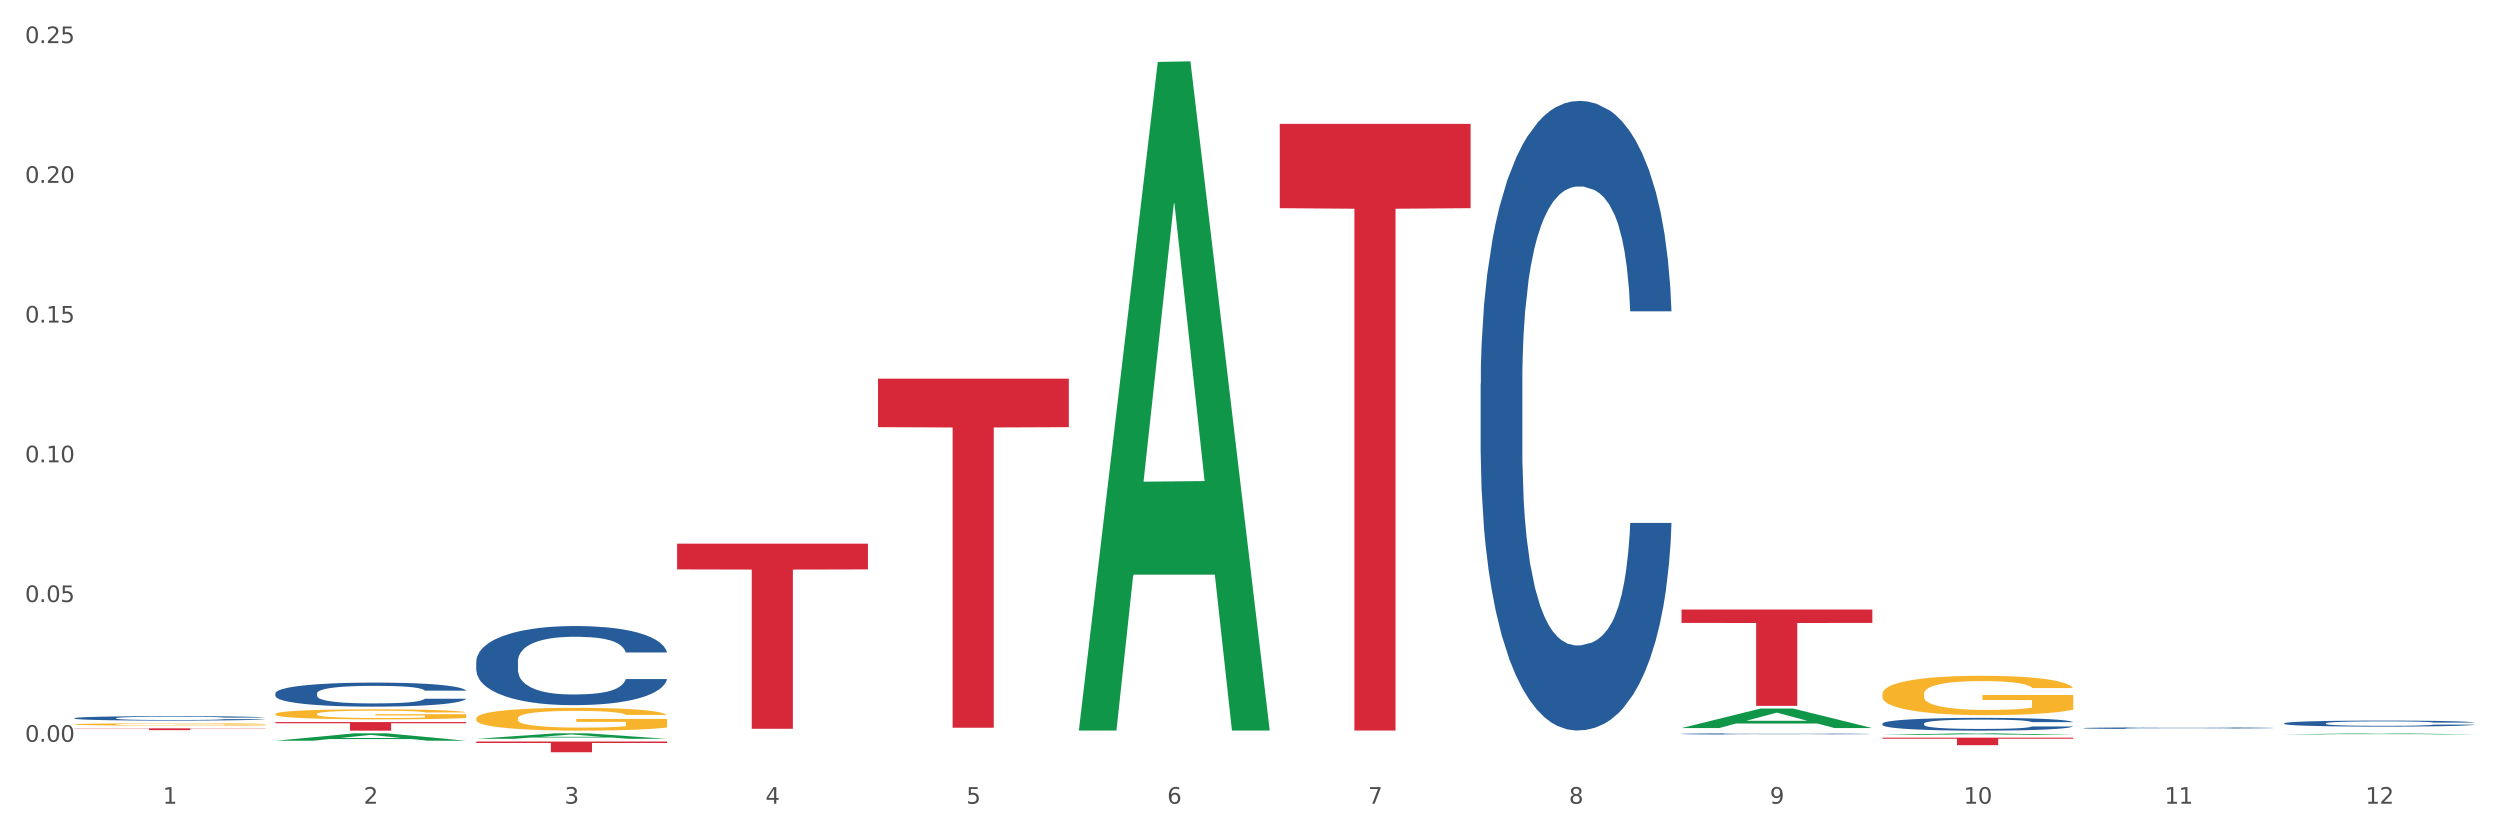 <?xml version="1.0" encoding="utf-8" standalone="no"?>
<!DOCTYPE svg PUBLIC "-//W3C//DTD SVG 1.1//EN"
  "http://www.w3.org/Graphics/SVG/1.1/DTD/svg11.dtd">
<svg xmlns:xlink="http://www.w3.org/1999/xlink" width="1080pt" height="360pt" viewBox="0 0 1080 360" xmlns="http://www.w3.org/2000/svg" version="1.1">
 <rect x="0" y="0" width="1080" height="360" fill="#333333" stroke="none"/>
 <defs>
  <style type="text/css">*{stroke-linejoin: round; stroke-linecap: butt}</style>
 </defs>
 <g id="figure_1">
  <g id="patch_1">
   <path d="M 0 360 
L 1080 360 
L 1080 0 
L 0 0 
z
" style="fill: #ffffff; stroke: #ffffff; stroke-linejoin: miter"/>
  </g>
  <g id="axes_1">
   <g id="matplotlib.axis_1">
    <g id="xtick_1">
     <g id="text_1">
      <!-- 1 -->
      <g style="fill: #4d4d4d" transform="translate(70.342 347.204) scale(0.096 -0.096)">
       <defs>
        <path id="DejaVuSans-31" d="M 794 531 
L 1825 531 
L 1825 4091 
L 703 3866 
L 703 4441 
L 1819 4666 
L 2450 4666 
L 2450 531 
L 3481 531 
L 3481 0 
L 794 0 
L 794 531 
z
" transform="scale(0.016)"/>
       </defs>
       <use xlink:href="#DejaVuSans-31"/>
      </g>
     </g>
    </g>
    <g id="xtick_2">
     <g id="text_2">
      <!-- 2 -->
      <g style="fill: #4d4d4d" transform="translate(157.122 347.204) scale(0.096 -0.096)">
       <defs>
        <path id="DejaVuSans-32" d="M 1228 531 
L 3431 531 
L 3431 0 
L 469 0 
L 469 531 
Q 828 903 1448 1529 
Q 2069 2156 2228 2338 
Q 2531 2678 2651 2914 
Q 2772 3150 2772 3378 
Q 2772 3750 2511 3984 
Q 2250 4219 1831 4219 
Q 1534 4219 1204 4116 
Q 875 4013 500 3803 
L 500 4441 
Q 881 4594 1212 4672 
Q 1544 4750 1819 4750 
Q 2544 4750 2975 4387 
Q 3406 4025 3406 3419 
Q 3406 3131 3298 2873 
Q 3191 2616 2906 2266 
Q 2828 2175 2409 1742 
Q 1991 1309 1228 531 
z
" transform="scale(0.016)"/>
       </defs>
       <use xlink:href="#DejaVuSans-32"/>
      </g>
     </g>
    </g>
    <g id="xtick_3">
     <g id="text_3">
      <!-- 3 -->
      <g style="fill: #4d4d4d" transform="translate(243.902 347.204) scale(0.096 -0.096)">
       <defs>
        <path id="DejaVuSans-33" d="M 2597 2516 
Q 3050 2419 3304 2112 
Q 3559 1806 3559 1356 
Q 3559 666 3084 287 
Q 2609 -91 1734 -91 
Q 1441 -91 1130 -33 
Q 819 25 488 141 
L 488 750 
Q 750 597 1062 519 
Q 1375 441 1716 441 
Q 2309 441 2620 675 
Q 2931 909 2931 1356 
Q 2931 1769 2642 2001 
Q 2353 2234 1838 2234 
L 1294 2234 
L 1294 2753 
L 1863 2753 
Q 2328 2753 2575 2939 
Q 2822 3125 2822 3475 
Q 2822 3834 2567 4026 
Q 2313 4219 1838 4219 
Q 1578 4219 1281 4162 
Q 984 4106 628 3988 
L 628 4550 
Q 988 4650 1302 4700 
Q 1616 4750 1894 4750 
Q 2613 4750 3031 4423 
Q 3450 4097 3450 3541 
Q 3450 3153 3228 2886 
Q 3006 2619 2597 2516 
z
" transform="scale(0.016)"/>
       </defs>
       <use xlink:href="#DejaVuSans-33"/>
      </g>
     </g>
    </g>
    <g id="xtick_4">
     <g id="text_4">
      <!-- 4 -->
      <g style="fill: #4d4d4d" transform="translate(330.683 347.204) scale(0.096 -0.096)">
       <defs>
        <path id="DejaVuSans-34" d="M 2419 4116 
L 825 1625 
L 2419 1625 
L 2419 4116 
z
M 2253 4666 
L 3047 4666 
L 3047 1625 
L 3713 1625 
L 3713 1100 
L 3047 1100 
L 3047 0 
L 2419 0 
L 2419 1100 
L 313 1100 
L 313 1709 
L 2253 4666 
z
" transform="scale(0.016)"/>
       </defs>
       <use xlink:href="#DejaVuSans-34"/>
      </g>
     </g>
    </g>
    <g id="xtick_5">
     <g id="text_5">
      <!-- 5 -->
      <g style="fill: #4d4d4d" transform="translate(417.463 347.204) scale(0.096 -0.096)">
       <defs>
        <path id="DejaVuSans-35" d="M 691 4666 
L 3169 4666 
L 3169 4134 
L 1269 4134 
L 1269 2991 
Q 1406 3038 1543 3061 
Q 1681 3084 1819 3084 
Q 2600 3084 3056 2656 
Q 3513 2228 3513 1497 
Q 3513 744 3044 326 
Q 2575 -91 1722 -91 
Q 1428 -91 1123 -41 
Q 819 9 494 109 
L 494 744 
Q 775 591 1075 516 
Q 1375 441 1709 441 
Q 2250 441 2565 725 
Q 2881 1009 2881 1497 
Q 2881 1984 2565 2268 
Q 2250 2553 1709 2553 
Q 1456 2553 1204 2497 
Q 953 2441 691 2322 
L 691 4666 
z
" transform="scale(0.016)"/>
       </defs>
       <use xlink:href="#DejaVuSans-35"/>
      </g>
     </g>
    </g>
    <g id="xtick_6">
     <g id="text_6">
      <!-- 6 -->
      <g style="fill: #4d4d4d" transform="translate(504.243 347.204) scale(0.096 -0.096)">
       <defs>
        <path id="DejaVuSans-36" d="M 2113 2584 
Q 1688 2584 1439 2293 
Q 1191 2003 1191 1497 
Q 1191 994 1439 701 
Q 1688 409 2113 409 
Q 2538 409 2786 701 
Q 3034 994 3034 1497 
Q 3034 2003 2786 2293 
Q 2538 2584 2113 2584 
z
M 3366 4563 
L 3366 3988 
Q 3128 4100 2886 4159 
Q 2644 4219 2406 4219 
Q 1781 4219 1451 3797 
Q 1122 3375 1075 2522 
Q 1259 2794 1537 2939 
Q 1816 3084 2150 3084 
Q 2853 3084 3261 2657 
Q 3669 2231 3669 1497 
Q 3669 778 3244 343 
Q 2819 -91 2113 -91 
Q 1303 -91 875 529 
Q 447 1150 447 2328 
Q 447 3434 972 4092 
Q 1497 4750 2381 4750 
Q 2619 4750 2861 4703 
Q 3103 4656 3366 4563 
z
" transform="scale(0.016)"/>
       </defs>
       <use xlink:href="#DejaVuSans-36"/>
      </g>
     </g>
    </g>
    <g id="xtick_7">
     <g id="text_7">
      <!-- 7 -->
      <g style="fill: #4d4d4d" transform="translate(591.024 347.204) scale(0.096 -0.096)">
       <defs>
        <path id="DejaVuSans-37" d="M 525 4666 
L 3525 4666 
L 3525 4397 
L 1831 0 
L 1172 0 
L 2766 4134 
L 525 4134 
L 525 4666 
z
" transform="scale(0.016)"/>
       </defs>
       <use xlink:href="#DejaVuSans-37"/>
      </g>
     </g>
    </g>
    <g id="xtick_8">
     <g id="text_8">
      <!-- 8 -->
      <g style="fill: #4d4d4d" transform="translate(677.804 347.204) scale(0.096 -0.096)">
       <defs>
        <path id="DejaVuSans-38" d="M 2034 2216 
Q 1584 2216 1326 1975 
Q 1069 1734 1069 1313 
Q 1069 891 1326 650 
Q 1584 409 2034 409 
Q 2484 409 2743 651 
Q 3003 894 3003 1313 
Q 3003 1734 2745 1975 
Q 2488 2216 2034 2216 
z
M 1403 2484 
Q 997 2584 770 2862 
Q 544 3141 544 3541 
Q 544 4100 942 4425 
Q 1341 4750 2034 4750 
Q 2731 4750 3128 4425 
Q 3525 4100 3525 3541 
Q 3525 3141 3298 2862 
Q 3072 2584 2669 2484 
Q 3125 2378 3379 2068 
Q 3634 1759 3634 1313 
Q 3634 634 3220 271 
Q 2806 -91 2034 -91 
Q 1263 -91 848 271 
Q 434 634 434 1313 
Q 434 1759 690 2068 
Q 947 2378 1403 2484 
z
M 1172 3481 
Q 1172 3119 1398 2916 
Q 1625 2713 2034 2713 
Q 2441 2713 2670 2916 
Q 2900 3119 2900 3481 
Q 2900 3844 2670 4047 
Q 2441 4250 2034 4250 
Q 1625 4250 1398 4047 
Q 1172 3844 1172 3481 
z
" transform="scale(0.016)"/>
       </defs>
       <use xlink:href="#DejaVuSans-38"/>
      </g>
     </g>
    </g>
    <g id="xtick_9">
     <g id="text_9">
      <!-- 9 -->
      <g style="fill: #4d4d4d" transform="translate(764.584 347.204) scale(0.096 -0.096)">
       <defs>
        <path id="DejaVuSans-39" d="M 703 97 
L 703 672 
Q 941 559 1184 500 
Q 1428 441 1663 441 
Q 2288 441 2617 861 
Q 2947 1281 2994 2138 
Q 2813 1869 2534 1725 
Q 2256 1581 1919 1581 
Q 1219 1581 811 2004 
Q 403 2428 403 3163 
Q 403 3881 828 4315 
Q 1253 4750 1959 4750 
Q 2769 4750 3195 4129 
Q 3622 3509 3622 2328 
Q 3622 1225 3098 567 
Q 2575 -91 1691 -91 
Q 1453 -91 1209 -44 
Q 966 3 703 97 
z
M 1959 2075 
Q 2384 2075 2632 2365 
Q 2881 2656 2881 3163 
Q 2881 3666 2632 3958 
Q 2384 4250 1959 4250 
Q 1534 4250 1286 3958 
Q 1038 3666 1038 3163 
Q 1038 2656 1286 2365 
Q 1534 2075 1959 2075 
z
" transform="scale(0.016)"/>
       </defs>
       <use xlink:href="#DejaVuSans-39"/>
      </g>
     </g>
    </g>
    <g id="xtick_10">
     <g id="text_10">
      <!-- 10 -->
      <g style="fill: #4d4d4d" transform="translate(848.311 347.204) scale(0.096 -0.096)">
       <defs>
        <path id="DejaVuSans-30" d="M 2034 4250 
Q 1547 4250 1301 3770 
Q 1056 3291 1056 2328 
Q 1056 1369 1301 889 
Q 1547 409 2034 409 
Q 2525 409 2770 889 
Q 3016 1369 3016 2328 
Q 3016 3291 2770 3770 
Q 2525 4250 2034 4250 
z
M 2034 4750 
Q 2819 4750 3233 4129 
Q 3647 3509 3647 2328 
Q 3647 1150 3233 529 
Q 2819 -91 2034 -91 
Q 1250 -91 836 529 
Q 422 1150 422 2328 
Q 422 3509 836 4129 
Q 1250 4750 2034 4750 
z
" transform="scale(0.016)"/>
       </defs>
       <use xlink:href="#DejaVuSans-31"/>
       <use xlink:href="#DejaVuSans-30" transform="translate(63.623 0)"/>
      </g>
     </g>
    </g>
    <g id="xtick_11">
     <g id="text_11">
      <!-- 11 -->
      <g style="fill: #4d4d4d" transform="translate(935.091 347.204) scale(0.096 -0.096)">
       <use xlink:href="#DejaVuSans-31"/>
       <use xlink:href="#DejaVuSans-31" transform="translate(63.623 0)"/>
      </g>
     </g>
    </g>
    <g id="xtick_12">
     <g id="text_12">
      <!-- 12 -->
      <g style="fill: #4d4d4d" transform="translate(1021.871 347.204) scale(0.096 -0.096)">
       <use xlink:href="#DejaVuSans-31"/>
       <use xlink:href="#DejaVuSans-32" transform="translate(63.623 0)"/>
      </g>
     </g>
    </g>
    <g id="xtick_13"/>
    <g id="xtick_14"/>
    <g id="xtick_15"/>
    <g id="xtick_16"/>
    <g id="xtick_17"/>
    <g id="xtick_18"/>
    <g id="xtick_19"/>
    <g id="xtick_20"/>
    <g id="xtick_21"/>
    <g id="xtick_22"/>
    <g id="xtick_23"/>
   </g>
   <g id="matplotlib.axis_2">
    <g id="ytick_1">
     <g id="text_13">
      <!-- 0.00 -->
      <g style="fill: #4d4d4d" transform="translate(10.8 320.447) scale(0.096 -0.096)">
       <defs>
        <path id="DejaVuSans-2e" d="M 684 794 
L 1344 794 
L 1344 0 
L 684 0 
L 684 794 
z
" transform="scale(0.016)"/>
       </defs>
       <use xlink:href="#DejaVuSans-30"/>
       <use xlink:href="#DejaVuSans-2e" transform="translate(63.623 0)"/>
       <use xlink:href="#DejaVuSans-30" transform="translate(95.41 0)"/>
       <use xlink:href="#DejaVuSans-30" transform="translate(159.033 0)"/>
      </g>
     </g>
    </g>
    <g id="ytick_2">
     <g id="text_14">
      <!-- 0.05 -->
      <g style="fill: #4d4d4d" transform="translate(10.8 260.083) scale(0.096 -0.096)">
       <use xlink:href="#DejaVuSans-30"/>
       <use xlink:href="#DejaVuSans-2e" transform="translate(63.623 0)"/>
       <use xlink:href="#DejaVuSans-30" transform="translate(95.41 0)"/>
       <use xlink:href="#DejaVuSans-35" transform="translate(159.033 0)"/>
      </g>
     </g>
    </g>
    <g id="ytick_3">
     <g id="text_15">
      <!-- 0.10 -->
      <g style="fill: #4d4d4d" transform="translate(10.8 199.719) scale(0.096 -0.096)">
       <use xlink:href="#DejaVuSans-30"/>
       <use xlink:href="#DejaVuSans-2e" transform="translate(63.623 0)"/>
       <use xlink:href="#DejaVuSans-31" transform="translate(95.41 0)"/>
       <use xlink:href="#DejaVuSans-30" transform="translate(159.033 0)"/>
      </g>
     </g>
    </g>
    <g id="ytick_4">
     <g id="text_16">
      <!-- 0.15 -->
      <g style="fill: #4d4d4d" transform="translate(10.8 139.355) scale(0.096 -0.096)">
       <use xlink:href="#DejaVuSans-30"/>
       <use xlink:href="#DejaVuSans-2e" transform="translate(63.623 0)"/>
       <use xlink:href="#DejaVuSans-31" transform="translate(95.41 0)"/>
       <use xlink:href="#DejaVuSans-35" transform="translate(159.033 0)"/>
      </g>
     </g>
    </g>
    <g id="ytick_5">
     <g id="text_17">
      <!-- 0.20 -->
      <g style="fill: #4d4d4d" transform="translate(10.8 78.991) scale(0.096 -0.096)">
       <use xlink:href="#DejaVuSans-30"/>
       <use xlink:href="#DejaVuSans-2e" transform="translate(63.623 0)"/>
       <use xlink:href="#DejaVuSans-32" transform="translate(95.41 0)"/>
       <use xlink:href="#DejaVuSans-30" transform="translate(159.033 0)"/>
      </g>
     </g>
    </g>
    <g id="ytick_6">
     <g id="text_18">
      <!-- 0.25 -->
      <g style="fill: #4d4d4d" transform="translate(10.8 18.627) scale(0.096 -0.096)">
       <use xlink:href="#DejaVuSans-30"/>
       <use xlink:href="#DejaVuSans-2e" transform="translate(63.623 0)"/>
       <use xlink:href="#DejaVuSans-32" transform="translate(95.41 0)"/>
       <use xlink:href="#DejaVuSans-35" transform="translate(159.033 0)"/>
      </g>
     </g>
    </g>
    <g id="ytick_7"/>
    <g id="ytick_8"/>
    <g id="ytick_9"/>
    <g id="ytick_10"/>
    <g id="ytick_11"/>
   </g>
   <g id="PolyCollection_1">
    <path d="M 118.955 320.004 
L 119.04 320.001 
L 153.037 316.803 
L 167.145 316.8 
L 201.397 320.01 
L 185.078 320.01 
L 177.684 319.263 
L 142.583 319.263 
L 142.328 319.275 
L 135.189 320.01 
L 118.955 320.01 
L 118.955 320.004 
L 147.002 318.816 
L 173.265 318.813 
L 160.261 317.484 
L 160.091 317.478 
L 159.921 317.487 
L 146.917 318.813 
L 147.002 318.816 
L 118.955 320.004 
z
" clip-path="url(#pc0c5728fbf)" style="fill: #109648"/>
    <path d="M 205.736 319.172 
L 205.821 319.17 
L 239.817 316.802 
L 253.926 316.8 
L 288.177 319.176 
L 271.859 319.176 
L 264.464 318.623 
L 229.363 318.623 
L 229.108 318.632 
L 221.969 319.176 
L 205.736 319.176 
L 205.736 319.172 
L 233.783 318.293 
L 260.045 318.29 
L 247.041 317.306 
L 246.871 317.302 
L 246.701 317.308 
L 233.698 318.29 
L 233.783 318.293 
L 205.736 319.172 
z
" clip-path="url(#pc0c5728fbf)" style="fill: #109648"/>
    <path d="M 466.077 315.037 
L 466.162 314.766 
L 500.158 26.76 
L 514.267 26.488 
L 548.518 315.58 
L 532.2 315.58 
L 524.805 248.261 
L 489.704 248.261 
L 489.449 249.347 
L 482.31 315.58 
L 466.077 315.58 
L 466.077 315.037 
L 494.124 208.087 
L 520.386 207.815 
L 507.382 88.107 
L 507.212 87.564 
L 507.042 88.378 
L 494.039 207.815 
L 494.124 208.087 
L 466.077 315.037 
z
" clip-path="url(#pc0c5728fbf)" style="fill: #109648"/>
    <path d="M 726.418 314.516 
L 726.503 314.508 
L 760.499 306.101 
L 774.608 306.093 
L 808.859 314.532 
L 792.541 314.532 
L 785.146 312.567 
L 750.045 312.567 
L 749.79 312.599 
L 742.651 314.532 
L 726.418 314.532 
L 726.418 314.516 
L 754.465 311.394 
L 780.727 311.386 
L 767.723 307.892 
L 767.553 307.876 
L 767.383 307.9 
L 754.38 311.386 
L 754.465 311.394 
L 726.418 314.516 
z
" clip-path="url(#pc0c5728fbf)" style="fill: #109648"/>
    <path d="M 986.759 317.247 
L 986.844 317.247 
L 1020.84 316.8 
L 1034.949 316.8 
L 1069.2 317.248 
L 1052.882 317.248 
L 1045.487 317.144 
L 1010.386 317.144 
L 1010.131 317.145 
L 1002.992 317.248 
L 986.759 317.248 
L 986.759 317.247 
L 1014.806 317.081 
L 1041.068 317.081 
L 1028.064 316.895 
L 1027.894 316.894 
L 1027.724 316.896 
L 1014.721 317.081 
L 1014.806 317.081 
L 986.759 317.247 
z
" clip-path="url(#pc0c5728fbf)" style="fill: #109648"/>
    <path d="M 813.198 317.507 
L 813.283 317.506 
L 847.279 316.8 
L 861.388 316.8 
L 895.639 317.508 
L 879.321 317.508 
L 871.927 317.343 
L 836.826 317.343 
L 836.571 317.346 
L 829.431 317.508 
L 813.198 317.508 
L 813.198 317.507 
L 841.245 317.245 
L 867.507 317.244 
L 854.504 316.951 
L 854.334 316.949 
L 854.164 316.951 
L 841.16 317.244 
L 841.245 317.245 
L 813.198 317.507 
z
" clip-path="url(#pc0c5728fbf)" style="fill: #109648"/>
    <path d="M 205.736 320.338 
L 288.177 320.338 
L 288.177 320.983 
L 255.747 320.988 
L 255.747 324.984 
L 237.97 324.984 
L 237.97 320.988 
L 205.736 320.983 
L 205.736 320.342 
L 205.736 320.338 
z
" clip-path="url(#pc0c5728fbf)" style="fill: #d62839"/>
    <path d="M 292.516 234.867 
L 374.957 234.867 
L 374.957 245.981 
L 342.528 246.056 
L 342.528 314.841 
L 324.75 314.841 
L 324.75 246.056 
L 292.516 245.981 
L 292.516 234.943 
L 292.516 234.867 
z
" clip-path="url(#pc0c5728fbf)" style="fill: #d62839"/>
    <path d="M 379.296 163.573 
L 461.738 163.573 
L 461.738 184.53 
L 429.308 184.672 
L 429.308 314.377 
L 411.531 314.377 
L 411.531 184.672 
L 379.296 184.53 
L 379.296 163.715 
L 379.296 163.573 
z
" clip-path="url(#pc0c5728fbf)" style="fill: #d62839"/>
    <path d="M 552.857 53.507 
L 635.298 53.507 
L 635.298 89.93 
L 602.869 90.176 
L 602.869 315.604 
L 585.091 315.604 
L 585.091 90.176 
L 552.857 89.93 
L 552.857 53.753 
L 552.857 53.507 
z
" clip-path="url(#pc0c5728fbf)" style="fill: #d62839"/>
    <path d="M 726.418 263.316 
L 808.859 263.316 
L 808.859 269.099 
L 776.429 269.138 
L 776.429 304.932 
L 758.652 304.932 
L 758.652 269.138 
L 726.418 269.099 
L 726.418 263.355 
L 726.418 263.316 
z
" clip-path="url(#pc0c5728fbf)" style="fill: #d62839"/>
    <path d="M 813.198 318.669 
L 895.639 318.669 
L 895.639 319.122 
L 863.21 319.125 
L 863.21 321.929 
L 845.432 321.929 
L 845.432 319.125 
L 813.198 319.122 
L 813.198 318.672 
L 813.198 318.669 
z
" clip-path="url(#pc0c5728fbf)" style="fill: #d62839"/>
    <path d="M 32.175 314.642 
L 114.616 314.642 
L 114.616 314.75 
L 82.187 314.751 
L 82.187 315.424 
L 64.409 315.424 
L 64.409 314.751 
L 32.175 314.75 
L 32.175 314.642 
L 32.175 314.642 
z
" clip-path="url(#pc0c5728fbf)" style="fill: #d62839"/>
    <path d="M 118.955 311.927 
L 201.397 311.927 
L 201.397 312.443 
L 168.967 312.446 
L 168.967 315.638 
L 151.189 315.638 
L 151.189 312.446 
L 118.955 312.443 
L 118.955 311.93 
L 118.955 311.927 
z
" clip-path="url(#pc0c5728fbf)" style="fill: #d62839"/>
    <path d="M 118.955 299.549 
L 119.053 299.54 
L 119.053 299.274 
L 119.345 298.914 
L 120.417 298.25 
L 121.781 297.748 
L 124.12 297.16 
L 125.387 296.913 
L 127.044 296.638 
L 130.454 296.192 
L 134.352 295.813 
L 137.081 295.604 
L 139.127 295.472 
L 143.707 295.235 
L 146.338 295.13 
L 149.067 295.045 
L 151.406 294.988 
L 155.304 294.922 
L 158.422 294.893 
L 162.028 294.884 
L 165.048 294.893 
L 169.044 294.931 
L 174.891 295.045 
L 177.132 295.111 
L 180.153 295.225 
L 183.271 295.377 
L 185.805 295.528 
L 188.728 295.747 
L 191.749 296.031 
L 194.673 296.391 
L 196.719 296.723 
L 198.376 297.074 
L 199.837 297.501 
L 200.909 297.966 
L 201.397 298.355 
L 183.564 298.355 
L 183.076 298.004 
L 182.102 297.624 
L 181.127 297.368 
L 180.055 297.16 
L 178.399 296.923 
L 176.937 296.771 
L 174.501 296.591 
L 172.26 296.477 
L 170.408 296.41 
L 168.167 296.354 
L 163.392 296.297 
L 159.981 296.297 
L 157.837 296.316 
L 155.206 296.363 
L 152.965 296.429 
L 150.334 296.543 
L 148.287 296.667 
L 146.241 296.828 
L 145.071 296.942 
L 143.317 297.15 
L 142.148 297.321 
L 140.589 297.615 
L 139.712 297.823 
L 138.153 298.364 
L 137.471 298.762 
L 137.178 299.037 
L 136.983 299.341 
L 136.983 300.82 
L 137.568 301.484 
L 138.055 301.769 
L 138.835 302.091 
L 140.297 302.508 
L 142.44 302.916 
L 144.682 303.21 
L 146.533 303.39 
L 148.287 303.523 
L 150.041 303.627 
L 152.185 303.722 
L 153.939 303.779 
L 156.57 303.836 
L 159.689 303.864 
L 162.125 303.864 
L 167.095 303.817 
L 169.336 303.77 
L 171.48 303.703 
L 173.819 303.599 
L 175.67 303.485 
L 176.742 303.4 
L 178.496 303.22 
L 179.861 303.03 
L 181.03 302.812 
L 181.81 302.622 
L 182.687 302.338 
L 183.369 302.015 
L 183.564 301.844 
L 201.397 301.844 
L 201.007 302.186 
L 200.325 302.518 
L 198.96 302.964 
L 197.889 303.22 
L 196.232 303.533 
L 194.478 303.798 
L 192.042 304.092 
L 189.8 304.31 
L 187.462 304.5 
L 184.928 304.671 
L 180.348 304.908 
L 178.691 304.974 
L 175.183 305.088 
L 172.454 305.154 
L 168.459 305.221 
L 164.366 305.259 
L 160.079 305.268 
L 156.278 305.249 
L 152.088 305.192 
L 149.457 305.135 
L 146.533 305.05 
L 143.123 304.917 
L 139.907 304.756 
L 136.886 304.566 
L 134.06 304.348 
L 131.429 304.102 
L 128.018 303.694 
L 125.484 303.295 
L 123.633 302.926 
L 122.366 302.613 
L 121.099 302.214 
L 120.417 301.939 
L 119.345 301.275 
L 118.955 300.659 
L 118.955 299.549 
z
" clip-path="url(#pc0c5728fbf)" style="fill: #255c99"/>
    <path d="M 32.175 310.24 
L 32.272 310.239 
L 32.272 310.189 
L 32.565 310.122 
L 33.637 309.999 
L 35.001 309.906 
L 37.34 309.796 
L 38.607 309.751 
L 40.263 309.7 
L 43.674 309.617 
L 47.572 309.546 
L 50.3 309.507 
L 52.347 309.483 
L 56.927 309.439 
L 59.558 309.419 
L 62.287 309.404 
L 64.625 309.393 
L 68.523 309.381 
L 71.642 309.375 
L 75.247 309.374 
L 78.268 309.375 
L 82.263 309.382 
L 88.11 309.404 
L 90.352 309.416 
L 93.373 309.437 
L 96.491 309.465 
L 99.025 309.493 
L 101.948 309.534 
L 104.969 309.587 
L 107.892 309.654 
L 109.939 309.715 
L 111.595 309.781 
L 113.057 309.86 
L 114.129 309.946 
L 114.616 310.018 
L 96.783 310.018 
L 96.296 309.953 
L 95.322 309.883 
L 94.347 309.835 
L 93.275 309.796 
L 91.619 309.752 
L 90.157 309.724 
L 87.721 309.691 
L 85.479 309.67 
L 83.628 309.657 
L 81.386 309.647 
L 76.611 309.636 
L 73.201 309.636 
L 71.057 309.64 
L 68.426 309.648 
L 66.184 309.661 
L 63.553 309.682 
L 61.507 309.705 
L 59.461 309.735 
L 58.291 309.756 
L 56.537 309.795 
L 55.368 309.826 
L 53.809 309.881 
L 52.932 309.92 
L 51.372 310.02 
L 50.69 310.094 
L 50.398 310.145 
L 50.203 310.202 
L 50.203 310.476 
L 50.788 310.6 
L 51.275 310.652 
L 52.054 310.712 
L 53.516 310.79 
L 55.66 310.866 
L 57.901 310.92 
L 59.753 310.954 
L 61.507 310.978 
L 63.261 310.998 
L 65.405 311.015 
L 67.159 311.026 
L 69.79 311.037 
L 72.908 311.042 
L 75.345 311.042 
L 80.314 311.033 
L 82.556 311.024 
L 84.7 311.012 
L 87.038 310.992 
L 88.89 310.971 
L 89.962 310.955 
L 91.716 310.922 
L 93.08 310.887 
L 94.25 310.846 
L 95.029 310.811 
L 95.906 310.758 
L 96.588 310.698 
L 96.783 310.667 
L 114.616 310.667 
L 114.227 310.73 
L 113.544 310.792 
L 112.18 310.874 
L 111.108 310.922 
L 109.452 310.98 
L 107.697 311.029 
L 105.261 311.084 
L 103.02 311.125 
L 100.681 311.16 
L 98.148 311.192 
L 93.567 311.236 
L 91.911 311.248 
L 88.403 311.269 
L 85.674 311.281 
L 81.679 311.294 
L 77.586 311.301 
L 73.298 311.303 
L 69.498 311.299 
L 65.307 311.288 
L 62.676 311.278 
L 59.753 311.262 
L 56.342 311.237 
L 53.126 311.207 
L 50.105 311.172 
L 47.279 311.132 
L 44.648 311.086 
L 41.238 311.01 
L 38.704 310.936 
L 36.853 310.867 
L 35.586 310.809 
L 34.319 310.735 
L 33.637 310.684 
L 32.565 310.561 
L 32.175 310.446 
L 32.175 310.24 
z
" clip-path="url(#pc0c5728fbf)" style="fill: #255c99"/>
    <path d="M 986.759 312.46 
L 986.856 312.458 
L 986.856 312.391 
L 987.148 312.301 
L 988.22 312.135 
L 989.585 312.008 
L 991.923 311.861 
L 993.19 311.799 
L 994.847 311.73 
L 998.258 311.618 
L 1002.156 311.523 
L 1004.884 311.471 
L 1006.93 311.438 
L 1011.511 311.378 
L 1014.142 311.352 
L 1016.87 311.331 
L 1019.209 311.316 
L 1023.107 311.3 
L 1026.225 311.292 
L 1029.831 311.29 
L 1032.852 311.292 
L 1036.847 311.302 
L 1042.694 311.331 
L 1044.935 311.347 
L 1047.956 311.376 
L 1051.075 311.414 
L 1053.608 311.452 
L 1056.532 311.507 
L 1059.553 311.578 
L 1062.476 311.668 
L 1064.522 311.752 
L 1066.179 311.84 
L 1067.641 311.947 
L 1068.713 312.063 
L 1069.2 312.161 
L 1051.367 312.161 
L 1050.88 312.073 
L 1049.905 311.978 
L 1048.931 311.913 
L 1047.859 311.861 
L 1046.202 311.802 
L 1044.74 311.763 
L 1042.304 311.718 
L 1040.063 311.69 
L 1038.211 311.673 
L 1035.97 311.659 
L 1031.195 311.645 
L 1027.784 311.645 
L 1025.641 311.649 
L 1023.009 311.661 
L 1020.768 311.678 
L 1018.137 311.706 
L 1016.091 311.737 
L 1014.044 311.778 
L 1012.875 311.806 
L 1011.121 311.859 
L 1009.951 311.901 
L 1008.392 311.975 
L 1007.515 312.028 
L 1005.956 312.163 
L 1005.274 312.263 
L 1004.982 312.332 
L 1004.787 312.408 
L 1004.787 312.779 
L 1005.371 312.946 
L 1005.859 313.017 
L 1006.638 313.098 
L 1008.1 313.203 
L 1010.244 313.305 
L 1012.485 313.379 
L 1014.337 313.424 
L 1016.091 313.457 
L 1017.845 313.483 
L 1019.989 313.507 
L 1021.743 313.521 
L 1024.374 313.536 
L 1027.492 313.543 
L 1029.928 313.543 
L 1034.898 313.531 
L 1037.139 313.519 
L 1039.283 313.502 
L 1041.622 313.476 
L 1043.474 313.448 
L 1044.546 313.426 
L 1046.3 313.381 
L 1047.664 313.334 
L 1048.833 313.279 
L 1049.613 313.231 
L 1050.49 313.16 
L 1051.172 313.079 
L 1051.367 313.036 
L 1069.2 313.036 
L 1068.81 313.122 
L 1068.128 313.205 
L 1066.764 313.317 
L 1065.692 313.381 
L 1064.035 313.46 
L 1062.281 313.526 
L 1059.845 313.6 
L 1057.604 313.655 
L 1055.265 313.702 
L 1052.731 313.745 
L 1048.151 313.805 
L 1046.495 313.821 
L 1042.986 313.85 
L 1040.258 313.866 
L 1036.262 313.883 
L 1032.17 313.893 
L 1027.882 313.895 
L 1024.081 313.89 
L 1019.891 313.876 
L 1017.26 313.862 
L 1014.337 313.84 
L 1010.926 313.807 
L 1007.71 313.766 
L 1004.689 313.719 
L 1001.863 313.664 
L 999.232 313.602 
L 995.821 313.5 
L 993.288 313.4 
L 991.436 313.307 
L 990.169 313.229 
L 988.903 313.129 
L 988.22 313.06 
L 987.148 312.893 
L 986.759 312.739 
L 986.759 312.46 
z
" clip-path="url(#pc0c5728fbf)" style="fill: #255c99"/>
    <path d="M 899.978 314.544 
L 900.076 314.544 
L 900.076 314.526 
L 900.368 314.501 
L 901.44 314.456 
L 902.804 314.422 
L 905.143 314.382 
L 906.41 314.366 
L 908.067 314.347 
L 911.477 314.317 
L 915.375 314.291 
L 918.104 314.277 
L 920.15 314.268 
L 924.73 314.252 
L 927.361 314.245 
L 930.09 314.239 
L 932.429 314.235 
L 936.327 314.231 
L 939.445 314.229 
L 943.051 314.228 
L 946.071 314.229 
L 950.067 314.231 
L 955.914 314.239 
L 958.155 314.243 
L 961.176 314.251 
L 964.294 314.261 
L 966.828 314.272 
L 969.751 314.286 
L 972.772 314.306 
L 975.696 314.33 
L 977.742 314.353 
L 979.399 314.376 
L 980.86 314.405 
L 981.932 314.437 
L 982.42 314.463 
L 964.587 314.463 
L 964.099 314.439 
L 963.125 314.414 
L 962.15 314.396 
L 961.078 314.382 
L 959.422 314.366 
L 957.96 314.356 
L 955.524 314.344 
L 953.283 314.336 
L 951.431 314.331 
L 949.19 314.328 
L 944.415 314.324 
L 941.004 314.324 
L 938.86 314.325 
L 936.229 314.328 
L 933.988 314.333 
L 931.357 314.34 
L 929.31 314.349 
L 927.264 314.36 
L 926.095 314.367 
L 924.34 314.382 
L 923.171 314.393 
L 921.612 314.413 
L 920.735 314.427 
L 919.176 314.464 
L 918.494 314.491 
L 918.201 314.51 
L 918.006 314.53 
L 918.006 314.63 
L 918.591 314.675 
L 919.078 314.695 
L 919.858 314.717 
L 921.32 314.745 
L 923.463 314.773 
L 925.705 314.792 
L 927.556 314.805 
L 929.31 314.814 
L 931.064 314.821 
L 933.208 314.827 
L 934.962 314.831 
L 937.593 314.835 
L 940.712 314.837 
L 943.148 314.837 
L 948.118 314.834 
L 950.359 314.83 
L 952.503 314.826 
L 954.842 314.819 
L 956.693 314.811 
L 957.765 314.805 
L 959.519 314.793 
L 960.884 314.78 
L 962.053 314.765 
L 962.833 314.753 
L 963.71 314.733 
L 964.392 314.711 
L 964.587 314.7 
L 982.42 314.7 
L 982.03 314.723 
L 981.348 314.746 
L 979.983 314.776 
L 978.912 314.793 
L 977.255 314.814 
L 975.501 314.832 
L 973.065 314.852 
L 970.823 314.867 
L 968.485 314.88 
L 965.951 314.892 
L 961.371 314.908 
L 959.714 314.912 
L 956.206 314.92 
L 953.477 314.924 
L 949.482 314.929 
L 945.389 314.931 
L 941.102 314.932 
L 937.301 314.931 
L 933.111 314.927 
L 930.48 314.923 
L 927.556 314.917 
L 924.146 314.908 
L 920.93 314.897 
L 917.909 314.884 
L 915.083 314.87 
L 912.452 314.853 
L 909.041 314.825 
L 906.507 314.798 
L 904.656 314.773 
L 903.389 314.752 
L 902.122 314.725 
L 901.44 314.706 
L 900.368 314.661 
L 899.978 314.62 
L 899.978 314.544 
z
" clip-path="url(#pc0c5728fbf)" style="fill: #255c99"/>
    <path d="M 813.198 312.599 
L 813.295 312.594 
L 813.295 312.452 
L 813.588 312.261 
L 814.66 311.908 
L 816.024 311.641 
L 818.363 311.328 
L 819.63 311.197 
L 821.286 311.051 
L 824.697 310.814 
L 828.595 310.612 
L 831.323 310.502 
L 833.37 310.431 
L 837.95 310.305 
L 840.581 310.249 
L 843.31 310.204 
L 845.648 310.174 
L 849.546 310.139 
L 852.665 310.123 
L 856.27 310.118 
L 859.291 310.123 
L 863.286 310.144 
L 869.133 310.204 
L 871.375 310.239 
L 874.396 310.3 
L 877.514 310.381 
L 880.048 310.461 
L 882.971 310.577 
L 885.992 310.728 
L 888.915 310.92 
L 890.962 311.096 
L 892.618 311.283 
L 894.08 311.51 
L 895.152 311.757 
L 895.639 311.963 
L 877.806 311.963 
L 877.319 311.777 
L 876.345 311.575 
L 875.37 311.439 
L 874.298 311.328 
L 872.642 311.202 
L 871.18 311.122 
L 868.744 311.026 
L 866.502 310.965 
L 864.651 310.93 
L 862.409 310.9 
L 857.634 310.87 
L 854.224 310.87 
L 852.08 310.88 
L 849.449 310.905 
L 847.207 310.94 
L 844.576 311.001 
L 842.53 311.066 
L 840.484 311.152 
L 839.314 311.212 
L 837.56 311.323 
L 836.391 311.414 
L 834.832 311.57 
L 833.955 311.681 
L 832.395 311.968 
L 831.713 312.18 
L 831.421 312.326 
L 831.226 312.488 
L 831.226 313.274 
L 831.811 313.627 
L 832.298 313.778 
L 833.077 313.95 
L 834.539 314.171 
L 836.683 314.388 
L 838.924 314.544 
L 840.776 314.64 
L 842.53 314.711 
L 844.284 314.766 
L 846.428 314.817 
L 848.182 314.847 
L 850.813 314.877 
L 853.931 314.892 
L 856.368 314.892 
L 861.338 314.867 
L 863.579 314.842 
L 865.723 314.807 
L 868.061 314.751 
L 869.913 314.691 
L 870.985 314.645 
L 872.739 314.55 
L 874.103 314.449 
L 875.273 314.333 
L 876.052 314.232 
L 876.929 314.081 
L 877.611 313.909 
L 877.806 313.819 
L 895.639 313.819 
L 895.25 314 
L 894.567 314.176 
L 893.203 314.413 
L 892.131 314.55 
L 890.475 314.716 
L 888.72 314.857 
L 886.284 315.013 
L 884.043 315.129 
L 881.704 315.23 
L 879.171 315.321 
L 874.59 315.447 
L 872.934 315.482 
L 869.426 315.543 
L 866.697 315.578 
L 862.702 315.613 
L 858.609 315.633 
L 854.321 315.638 
L 850.521 315.628 
L 846.33 315.598 
L 843.699 315.568 
L 840.776 315.522 
L 837.365 315.452 
L 834.149 315.366 
L 831.129 315.265 
L 828.303 315.149 
L 825.671 315.018 
L 822.261 314.802 
L 819.727 314.59 
L 817.876 314.393 
L 816.609 314.227 
L 815.342 314.015 
L 814.66 313.869 
L 813.588 313.516 
L 813.198 313.188 
L 813.198 312.599 
z
" clip-path="url(#pc0c5728fbf)" style="fill: #255c99"/>
    <path d="M 726.418 317.041 
L 726.515 317.041 
L 726.515 317.027 
L 726.807 317.008 
L 727.879 316.974 
L 729.244 316.948 
L 731.582 316.917 
L 732.849 316.905 
L 734.506 316.89 
L 737.917 316.867 
L 741.815 316.848 
L 744.543 316.837 
L 746.589 316.83 
L 751.17 316.818 
L 753.801 316.812 
L 756.529 316.808 
L 758.868 316.805 
L 762.766 316.802 
L 765.884 316.8 
L 769.49 316.8 
L 772.511 316.8 
L 776.506 316.802 
L 782.353 316.808 
L 784.594 316.811 
L 787.615 316.817 
L 790.734 316.825 
L 793.267 316.833 
L 796.191 316.844 
L 799.212 316.859 
L 802.135 316.878 
L 804.181 316.895 
L 805.838 316.913 
L 807.3 316.935 
L 808.372 316.959 
L 808.859 316.979 
L 791.026 316.979 
L 790.539 316.961 
L 789.564 316.942 
L 788.59 316.928 
L 787.518 316.917 
L 785.861 316.905 
L 784.399 316.897 
L 781.963 316.888 
L 779.722 316.882 
L 777.87 316.879 
L 775.629 316.876 
L 770.854 316.873 
L 767.443 316.873 
L 765.3 316.874 
L 762.668 316.876 
L 760.427 316.88 
L 757.796 316.886 
L 755.75 316.892 
L 753.703 316.9 
L 752.534 316.906 
L 750.78 316.917 
L 749.61 316.926 
L 748.051 316.941 
L 747.174 316.952 
L 745.615 316.98 
L 744.933 317 
L 744.641 317.015 
L 744.446 317.03 
L 744.446 317.107 
L 745.03 317.141 
L 745.518 317.156 
L 746.297 317.173 
L 747.759 317.194 
L 749.903 317.216 
L 752.144 317.231 
L 753.996 317.24 
L 755.75 317.247 
L 757.504 317.252 
L 759.648 317.257 
L 761.402 317.26 
L 764.033 317.263 
L 767.151 317.265 
L 769.587 317.265 
L 774.557 317.262 
L 776.798 317.26 
L 778.942 317.256 
L 781.281 317.251 
L 783.133 317.245 
L 784.205 317.241 
L 785.959 317.231 
L 787.323 317.221 
L 788.492 317.21 
L 789.272 317.2 
L 790.149 317.186 
L 790.831 317.169 
L 791.026 317.16 
L 808.859 317.16 
L 808.469 317.178 
L 807.787 317.195 
L 806.423 317.218 
L 805.351 317.231 
L 803.694 317.247 
L 801.94 317.261 
L 799.504 317.276 
L 797.263 317.288 
L 794.924 317.298 
L 792.39 317.306 
L 787.81 317.319 
L 786.154 317.322 
L 782.645 317.328 
L 779.917 317.331 
L 775.921 317.335 
L 771.829 317.337 
L 767.541 317.337 
L 763.74 317.336 
L 759.55 317.333 
L 756.919 317.33 
L 753.996 317.326 
L 750.585 317.319 
L 747.369 317.311 
L 744.348 317.301 
L 741.522 317.29 
L 738.891 317.277 
L 735.48 317.256 
L 732.947 317.235 
L 731.095 317.216 
L 729.828 317.2 
L 728.562 317.179 
L 727.879 317.165 
L 726.807 317.131 
L 726.418 317.099 
L 726.418 317.041 
z
" clip-path="url(#pc0c5728fbf)" style="fill: #255c99"/>
    <path d="M 639.637 165.803 
L 639.735 165.554 
L 639.735 158.599 
L 640.027 149.16 
L 641.099 131.773 
L 642.463 118.608 
L 644.802 103.207 
L 646.069 96.749 
L 647.726 89.545 
L 651.136 77.871 
L 655.034 67.935 
L 657.763 62.47 
L 659.809 58.993 
L 664.389 52.783 
L 667.02 50.051 
L 669.749 47.815 
L 672.088 46.325 
L 675.986 44.586 
L 679.104 43.841 
L 682.71 43.592 
L 685.73 43.841 
L 689.726 44.834 
L 695.573 47.815 
L 697.814 49.554 
L 700.835 52.535 
L 703.953 56.509 
L 706.487 60.483 
L 709.41 66.196 
L 712.431 73.648 
L 715.355 83.087 
L 717.401 91.781 
L 719.058 100.972 
L 720.519 112.149 
L 721.591 124.321 
L 722.079 134.505 
L 704.246 134.505 
L 703.758 125.314 
L 702.784 115.379 
L 701.809 108.672 
L 700.737 103.207 
L 699.081 96.997 
L 697.619 93.023 
L 695.183 88.304 
L 692.942 85.323 
L 691.09 83.584 
L 688.849 82.094 
L 684.074 80.603 
L 680.663 80.603 
L 678.519 81.1 
L 675.888 82.342 
L 673.647 84.081 
L 671.016 87.062 
L 668.969 90.291 
L 666.923 94.513 
L 665.754 97.494 
L 663.999 102.959 
L 662.83 107.43 
L 661.271 115.13 
L 660.394 120.595 
L 658.835 134.753 
L 658.153 145.186 
L 657.86 152.39 
L 657.665 160.338 
L 657.665 199.088 
L 658.25 216.476 
L 658.737 223.927 
L 659.517 232.373 
L 660.979 243.302 
L 663.122 253.983 
L 665.364 261.684 
L 667.215 266.403 
L 668.969 269.881 
L 670.723 272.613 
L 672.867 275.097 
L 674.621 276.587 
L 677.252 278.078 
L 680.371 278.823 
L 682.807 278.823 
L 687.777 277.581 
L 690.018 276.339 
L 692.162 274.6 
L 694.501 271.868 
L 696.352 268.887 
L 697.424 266.651 
L 699.178 261.932 
L 700.543 256.964 
L 701.712 251.251 
L 702.492 246.283 
L 703.369 238.831 
L 704.051 230.386 
L 704.246 225.915 
L 722.079 225.915 
L 721.689 234.857 
L 721.007 243.551 
L 719.642 255.225 
L 718.571 261.932 
L 716.914 270.129 
L 715.16 277.084 
L 712.724 284.784 
L 710.482 290.497 
L 708.144 295.465 
L 705.61 299.936 
L 701.03 306.146 
L 699.373 307.885 
L 695.865 310.866 
L 693.136 312.605 
L 689.141 314.343 
L 685.048 315.337 
L 680.761 315.585 
L 676.96 315.089 
L 672.77 313.598 
L 670.139 312.108 
L 667.215 309.872 
L 663.805 306.395 
L 660.589 302.172 
L 657.568 297.204 
L 654.742 291.491 
L 652.111 285.033 
L 648.7 274.352 
L 646.166 263.919 
L 644.315 254.232 
L 643.048 246.035 
L 641.781 235.602 
L 641.099 228.399 
L 640.027 211.011 
L 639.637 194.865 
L 639.637 165.803 
z
" clip-path="url(#pc0c5728fbf)" style="fill: #255c99"/>
    <path d="M 205.736 285.807 
L 205.833 285.776 
L 205.833 284.902 
L 206.125 283.716 
L 207.197 281.531 
L 208.562 279.877 
L 210.9 277.942 
L 212.167 277.13 
L 213.824 276.225 
L 217.235 274.758 
L 221.133 273.509 
L 223.861 272.823 
L 225.907 272.386 
L 230.488 271.605 
L 233.119 271.262 
L 235.847 270.981 
L 238.186 270.794 
L 242.084 270.575 
L 245.202 270.482 
L 248.808 270.451 
L 251.829 270.482 
L 255.824 270.607 
L 261.671 270.981 
L 263.912 271.2 
L 266.933 271.574 
L 270.052 272.074 
L 272.585 272.573 
L 275.509 273.291 
L 278.53 274.227 
L 281.453 275.413 
L 283.499 276.506 
L 285.156 277.661 
L 286.618 279.065 
L 287.69 280.595 
L 288.177 281.874 
L 270.344 281.874 
L 269.857 280.72 
L 268.882 279.471 
L 267.908 278.628 
L 266.836 277.942 
L 265.179 277.161 
L 263.717 276.662 
L 261.281 276.069 
L 259.04 275.694 
L 257.188 275.476 
L 254.947 275.289 
L 250.172 275.101 
L 246.761 275.101 
L 244.618 275.164 
L 241.986 275.32 
L 239.745 275.538 
L 237.114 275.913 
L 235.068 276.319 
L 233.021 276.849 
L 231.852 277.224 
L 230.098 277.91 
L 228.928 278.472 
L 227.369 279.44 
L 226.492 280.127 
L 224.933 281.906 
L 224.251 283.217 
L 223.959 284.122 
L 223.764 285.121 
L 223.764 289.99 
L 224.348 292.175 
L 224.836 293.111 
L 225.615 294.172 
L 227.077 295.546 
L 229.221 296.888 
L 231.462 297.855 
L 233.314 298.448 
L 235.068 298.885 
L 236.822 299.229 
L 238.966 299.541 
L 240.72 299.728 
L 243.351 299.915 
L 246.469 300.009 
L 248.905 300.009 
L 253.875 299.853 
L 256.116 299.697 
L 258.26 299.478 
L 260.599 299.135 
L 262.451 298.761 
L 263.523 298.48 
L 265.277 297.887 
L 266.641 297.262 
L 267.81 296.544 
L 268.59 295.92 
L 269.467 294.984 
L 270.149 293.923 
L 270.344 293.361 
L 288.177 293.361 
L 287.787 294.484 
L 287.105 295.577 
L 285.741 297.044 
L 284.669 297.887 
L 283.012 298.917 
L 281.258 299.791 
L 278.822 300.758 
L 276.581 301.476 
L 274.242 302.1 
L 271.708 302.662 
L 267.128 303.442 
L 265.472 303.661 
L 261.963 304.036 
L 259.235 304.254 
L 255.239 304.472 
L 251.147 304.597 
L 246.859 304.629 
L 243.058 304.566 
L 238.868 304.379 
L 236.237 304.192 
L 233.314 303.911 
L 229.903 303.474 
L 226.687 302.943 
L 223.666 302.319 
L 220.84 301.601 
L 218.209 300.789 
L 214.798 299.447 
L 212.265 298.136 
L 210.413 296.919 
L 209.146 295.889 
L 207.88 294.578 
L 207.197 293.673 
L 206.125 291.488 
L 205.736 289.459 
L 205.736 285.807 
z
" clip-path="url(#pc0c5728fbf)" style="fill: #255c99"/>
    <path d="M 118.955 308.433 
L 119.053 308.429 
L 119.053 308.287 
L 119.247 308.164 
L 120.221 307.867 
L 121.681 307.621 
L 122.751 307.491 
L 123.822 307.384 
L 125.087 307.277 
L 126.645 307.166 
L 129.467 307.003 
L 131.219 306.92 
L 133.361 306.833 
L 137.254 306.706 
L 140.077 306.635 
L 142.997 306.576 
L 147.766 306.504 
L 150.881 306.473 
L 154.19 306.449 
L 158.181 306.433 
L 161.198 306.429 
L 167.817 306.441 
L 173.462 306.477 
L 176.187 306.504 
L 179.691 306.552 
L 181.541 306.584 
L 184.558 306.647 
L 187.673 306.73 
L 189.814 306.801 
L 193.026 306.936 
L 195.459 307.071 
L 197.698 307.237 
L 198.866 307.352 
L 199.742 307.459 
L 200.521 307.582 
L 201.299 307.776 
L 183.779 307.776 
L 183.098 307.637 
L 182.027 307.506 
L 180.47 307.38 
L 179.107 307.3 
L 176.771 307.201 
L 174.63 307.138 
L 172.391 307.091 
L 169.666 307.051 
L 167.525 307.031 
L 164.507 307.015 
L 158.57 307.019 
L 154.579 307.051 
L 151.854 307.091 
L 150.102 307.126 
L 148.545 307.166 
L 146.793 307.221 
L 144.749 307.304 
L 143.289 307.38 
L 141.829 307.475 
L 140.661 307.57 
L 139.59 307.681 
L 138.714 307.799 
L 138.033 307.922 
L 137.449 308.073 
L 136.962 308.322 
L 136.962 308.865 
L 137.157 308.987 
L 137.643 309.15 
L 138.227 309.273 
L 139.201 309.419 
L 140.077 309.518 
L 141.731 309.661 
L 143.581 309.78 
L 145.041 309.855 
L 146.501 309.918 
L 149.031 310.005 
L 151.854 310.077 
L 154.287 310.12 
L 157.597 310.16 
L 159.835 310.176 
L 161.782 310.183 
L 166.551 310.183 
L 169.958 310.172 
L 173.754 310.144 
L 176.674 310.108 
L 179.107 310.065 
L 181.833 309.993 
L 183.585 309.926 
L 183.585 309.098 
L 162.171 309.094 
L 162.171 308.544 
L 201.397 308.544 
L 201.397 310.16 
L 199.742 310.243 
L 197.893 310.318 
L 195.946 310.385 
L 193.026 310.469 
L 189.522 310.548 
L 186.407 310.603 
L 183.098 310.651 
L 179.205 310.694 
L 174.143 310.734 
L 171.029 310.75 
L 167.135 310.762 
L 162.561 310.766 
L 158.57 310.758 
L 154.677 310.738 
L 150.589 310.702 
L 146.598 310.651 
L 143.581 310.599 
L 140.563 310.536 
L 137.351 310.453 
L 134.821 310.374 
L 132.874 310.302 
L 130.733 310.211 
L 128.397 310.092 
L 126.645 309.985 
L 125.087 309.875 
L 123.433 309.732 
L 122.265 309.609 
L 121.097 309.455 
L 120.415 309.34 
L 119.637 309.162 
L 119.053 308.912 
L 118.955 308.433 
z
" clip-path="url(#pc0c5728fbf)" style="fill: #f7b32b"/>
    <path d="M 32.175 312.934 
L 32.272 312.933 
L 32.272 312.899 
L 32.467 312.87 
L 33.44 312.801 
L 34.9 312.743 
L 35.971 312.713 
L 37.042 312.687 
L 38.307 312.662 
L 39.864 312.636 
L 42.687 312.598 
L 44.439 312.579 
L 46.58 312.558 
L 50.474 312.529 
L 53.296 312.512 
L 56.216 312.498 
L 60.986 312.481 
L 64.1 312.474 
L 67.41 312.468 
L 71.4 312.465 
L 74.418 312.464 
L 81.036 312.467 
L 86.682 312.475 
L 89.407 312.481 
L 92.911 312.493 
L 94.76 312.5 
L 97.778 312.515 
L 100.892 312.534 
L 103.034 312.551 
L 106.246 312.583 
L 108.679 312.614 
L 110.918 312.653 
L 112.086 312.68 
L 112.962 312.705 
L 113.74 312.734 
L 114.519 312.779 
L 96.999 312.779 
L 96.318 312.747 
L 95.247 312.716 
L 93.69 312.687 
L 92.327 312.668 
L 89.991 312.645 
L 87.85 312.63 
L 85.611 312.619 
L 82.886 312.61 
L 80.744 312.605 
L 77.727 312.601 
L 71.79 312.602 
L 67.799 312.61 
L 65.074 312.619 
L 63.322 312.627 
L 61.764 312.636 
L 60.012 312.649 
L 57.968 312.669 
L 56.508 312.687 
L 55.048 312.709 
L 53.88 312.731 
L 52.81 312.757 
L 51.934 312.785 
L 51.252 312.814 
L 50.668 312.849 
L 50.182 312.908 
L 50.182 313.035 
L 50.376 313.063 
L 50.863 313.102 
L 51.447 313.13 
L 52.42 313.165 
L 53.296 313.188 
L 54.951 313.221 
L 56.8 313.249 
L 58.26 313.267 
L 59.72 313.282 
L 62.251 313.302 
L 65.074 313.319 
L 67.507 313.329 
L 70.816 313.338 
L 73.055 313.342 
L 75.002 313.344 
L 79.771 313.344 
L 83.178 313.341 
L 86.974 313.335 
L 89.894 313.326 
L 92.327 313.316 
L 95.052 313.299 
L 96.804 313.284 
L 96.804 313.089 
L 75.391 313.089 
L 75.391 312.96 
L 114.616 312.96 
L 114.616 313.338 
L 112.962 313.358 
L 111.112 313.375 
L 109.166 313.391 
L 106.246 313.411 
L 102.742 313.429 
L 99.627 313.442 
L 96.318 313.453 
L 92.424 313.464 
L 87.363 313.473 
L 84.248 313.477 
L 80.355 313.479 
L 75.78 313.48 
L 71.79 313.478 
L 67.896 313.474 
L 63.808 313.465 
L 59.818 313.453 
L 56.8 313.441 
L 53.783 313.426 
L 50.571 313.407 
L 48.04 313.388 
L 46.094 313.372 
L 43.952 313.35 
L 41.616 313.323 
L 39.864 313.297 
L 38.307 313.271 
L 36.652 313.238 
L 35.484 313.209 
L 34.316 313.173 
L 33.635 313.146 
L 32.856 313.104 
L 32.272 313.046 
L 32.175 312.934 
z
" clip-path="url(#pc0c5728fbf)" style="fill: #f7b32b"/>
    <path d="M 813.198 299.81 
L 813.295 299.795 
L 813.295 299.236 
L 813.49 298.754 
L 814.463 297.59 
L 815.923 296.627 
L 816.994 296.114 
L 818.065 295.695 
L 819.33 295.276 
L 820.887 294.841 
L 823.71 294.204 
L 825.462 293.878 
L 827.603 293.536 
L 831.497 293.04 
L 834.319 292.76 
L 837.239 292.527 
L 842.009 292.248 
L 845.123 292.123 
L 848.433 292.03 
L 852.423 291.968 
L 855.441 291.952 
L 862.059 291.999 
L 867.705 292.139 
L 870.43 292.248 
L 873.934 292.434 
L 875.783 292.558 
L 878.801 292.807 
L 881.915 293.133 
L 884.057 293.412 
L 887.269 293.94 
L 889.702 294.468 
L 891.941 295.12 
L 893.109 295.571 
L 893.985 295.99 
L 894.763 296.472 
L 895.542 297.232 
L 878.022 297.232 
L 877.341 296.689 
L 876.27 296.176 
L 874.713 295.68 
L 873.35 295.369 
L 871.014 294.981 
L 868.873 294.732 
L 866.634 294.546 
L 863.909 294.391 
L 861.767 294.313 
L 858.75 294.251 
L 852.813 294.266 
L 848.822 294.391 
L 846.097 294.546 
L 844.345 294.686 
L 842.787 294.841 
L 841.035 295.058 
L 838.991 295.384 
L 837.531 295.68 
L 836.071 296.052 
L 834.903 296.425 
L 833.833 296.86 
L 832.957 297.326 
L 832.275 297.807 
L 831.691 298.397 
L 831.205 299.376 
L 831.205 301.503 
L 831.399 301.984 
L 831.886 302.621 
L 832.47 303.103 
L 833.443 303.677 
L 834.319 304.065 
L 835.974 304.624 
L 837.823 305.09 
L 839.283 305.385 
L 840.743 305.634 
L 843.274 305.976 
L 846.097 306.255 
L 848.53 306.426 
L 851.839 306.581 
L 854.078 306.643 
L 856.025 306.674 
L 860.794 306.674 
L 864.201 306.628 
L 867.997 306.519 
L 870.917 306.379 
L 873.35 306.208 
L 876.075 305.929 
L 877.827 305.665 
L 877.827 302.419 
L 856.414 302.404 
L 856.414 300.245 
L 895.639 300.245 
L 895.639 306.581 
L 893.985 306.907 
L 892.135 307.202 
L 890.189 307.466 
L 887.269 307.792 
L 883.765 308.103 
L 880.65 308.32 
L 877.341 308.507 
L 873.447 308.678 
L 868.386 308.833 
L 865.271 308.895 
L 861.378 308.942 
L 856.803 308.957 
L 852.813 308.926 
L 848.919 308.848 
L 844.831 308.709 
L 840.841 308.507 
L 837.823 308.305 
L 834.806 308.056 
L 831.594 307.73 
L 829.063 307.42 
L 827.117 307.14 
L 824.975 306.783 
L 822.639 306.317 
L 820.887 305.898 
L 819.33 305.463 
L 817.675 304.904 
L 816.507 304.423 
L 815.339 303.817 
L 814.658 303.367 
L 813.879 302.668 
L 813.295 301.689 
L 813.198 299.81 
z
" clip-path="url(#pc0c5728fbf)" style="fill: #f7b32b"/>
    <path d="M 205.736 310.341 
L 205.833 310.332 
L 205.833 310.008 
L 206.028 309.729 
L 207.001 309.055 
L 208.461 308.497 
L 209.532 308.2 
L 210.602 307.957 
L 211.868 307.715 
L 213.425 307.463 
L 216.248 307.094 
L 218 306.905 
L 220.141 306.707 
L 224.034 306.419 
L 226.857 306.258 
L 229.777 306.123 
L 234.546 305.961 
L 237.661 305.889 
L 240.97 305.835 
L 244.961 305.799 
L 247.978 305.79 
L 254.597 305.817 
L 260.242 305.898 
L 262.968 305.961 
L 266.472 306.069 
L 268.321 306.141 
L 271.338 306.284 
L 274.453 306.473 
L 276.594 306.635 
L 279.806 306.941 
L 282.24 307.247 
L 284.478 307.625 
L 285.646 307.885 
L 286.522 308.128 
L 287.301 308.407 
L 288.08 308.848 
L 270.56 308.848 
L 269.878 308.533 
L 268.808 308.236 
L 267.25 307.948 
L 265.888 307.769 
L 263.552 307.544 
L 261.41 307.4 
L 259.172 307.292 
L 256.446 307.202 
L 254.305 307.157 
L 251.288 307.121 
L 245.35 307.13 
L 241.36 307.202 
L 238.634 307.292 
L 236.882 307.373 
L 235.325 307.463 
L 233.573 307.589 
L 231.529 307.778 
L 230.069 307.948 
L 228.609 308.164 
L 227.441 308.38 
L 226.37 308.632 
L 225.494 308.902 
L 224.813 309.181 
L 224.229 309.522 
L 223.742 310.089 
L 223.742 311.321 
L 223.937 311.6 
L 224.424 311.969 
L 225.008 312.248 
L 225.981 312.58 
L 226.857 312.805 
L 228.512 313.129 
L 230.361 313.399 
L 231.821 313.57 
L 233.281 313.714 
L 235.812 313.912 
L 238.634 314.073 
L 241.068 314.172 
L 244.377 314.262 
L 246.616 314.298 
L 248.562 314.316 
L 253.332 314.316 
L 256.738 314.289 
L 260.534 314.226 
L 263.454 314.145 
L 265.888 314.046 
L 268.613 313.885 
L 270.365 313.732 
L 270.365 311.852 
L 248.952 311.843 
L 248.952 310.593 
L 288.177 310.593 
L 288.177 314.262 
L 286.522 314.451 
L 284.673 314.622 
L 282.726 314.775 
L 279.806 314.964 
L 276.302 315.144 
L 273.188 315.27 
L 269.878 315.378 
L 265.985 315.476 
L 260.924 315.566 
L 257.809 315.602 
L 253.916 315.629 
L 249.341 315.638 
L 245.35 315.62 
L 241.457 315.575 
L 237.369 315.494 
L 233.378 315.378 
L 230.361 315.261 
L 227.344 315.117 
L 224.132 314.928 
L 221.601 314.748 
L 219.654 314.586 
L 217.513 314.379 
L 215.177 314.109 
L 213.425 313.867 
L 211.868 313.615 
L 210.213 313.291 
L 209.045 313.012 
L 207.877 312.661 
L 207.196 312.401 
L 206.417 311.996 
L 205.833 311.429 
L 205.736 310.341 
z
" clip-path="url(#pc0c5728fbf)" style="fill: #f7b32b"/>
   </g>
  </g>
 </g>
 <defs>
  <clipPath id="pc0c5728fbf">
   <rect x="32.175" y="11.563" width="1037.025" height="328.346"/>
  </clipPath>
 </defs>
</svg>
